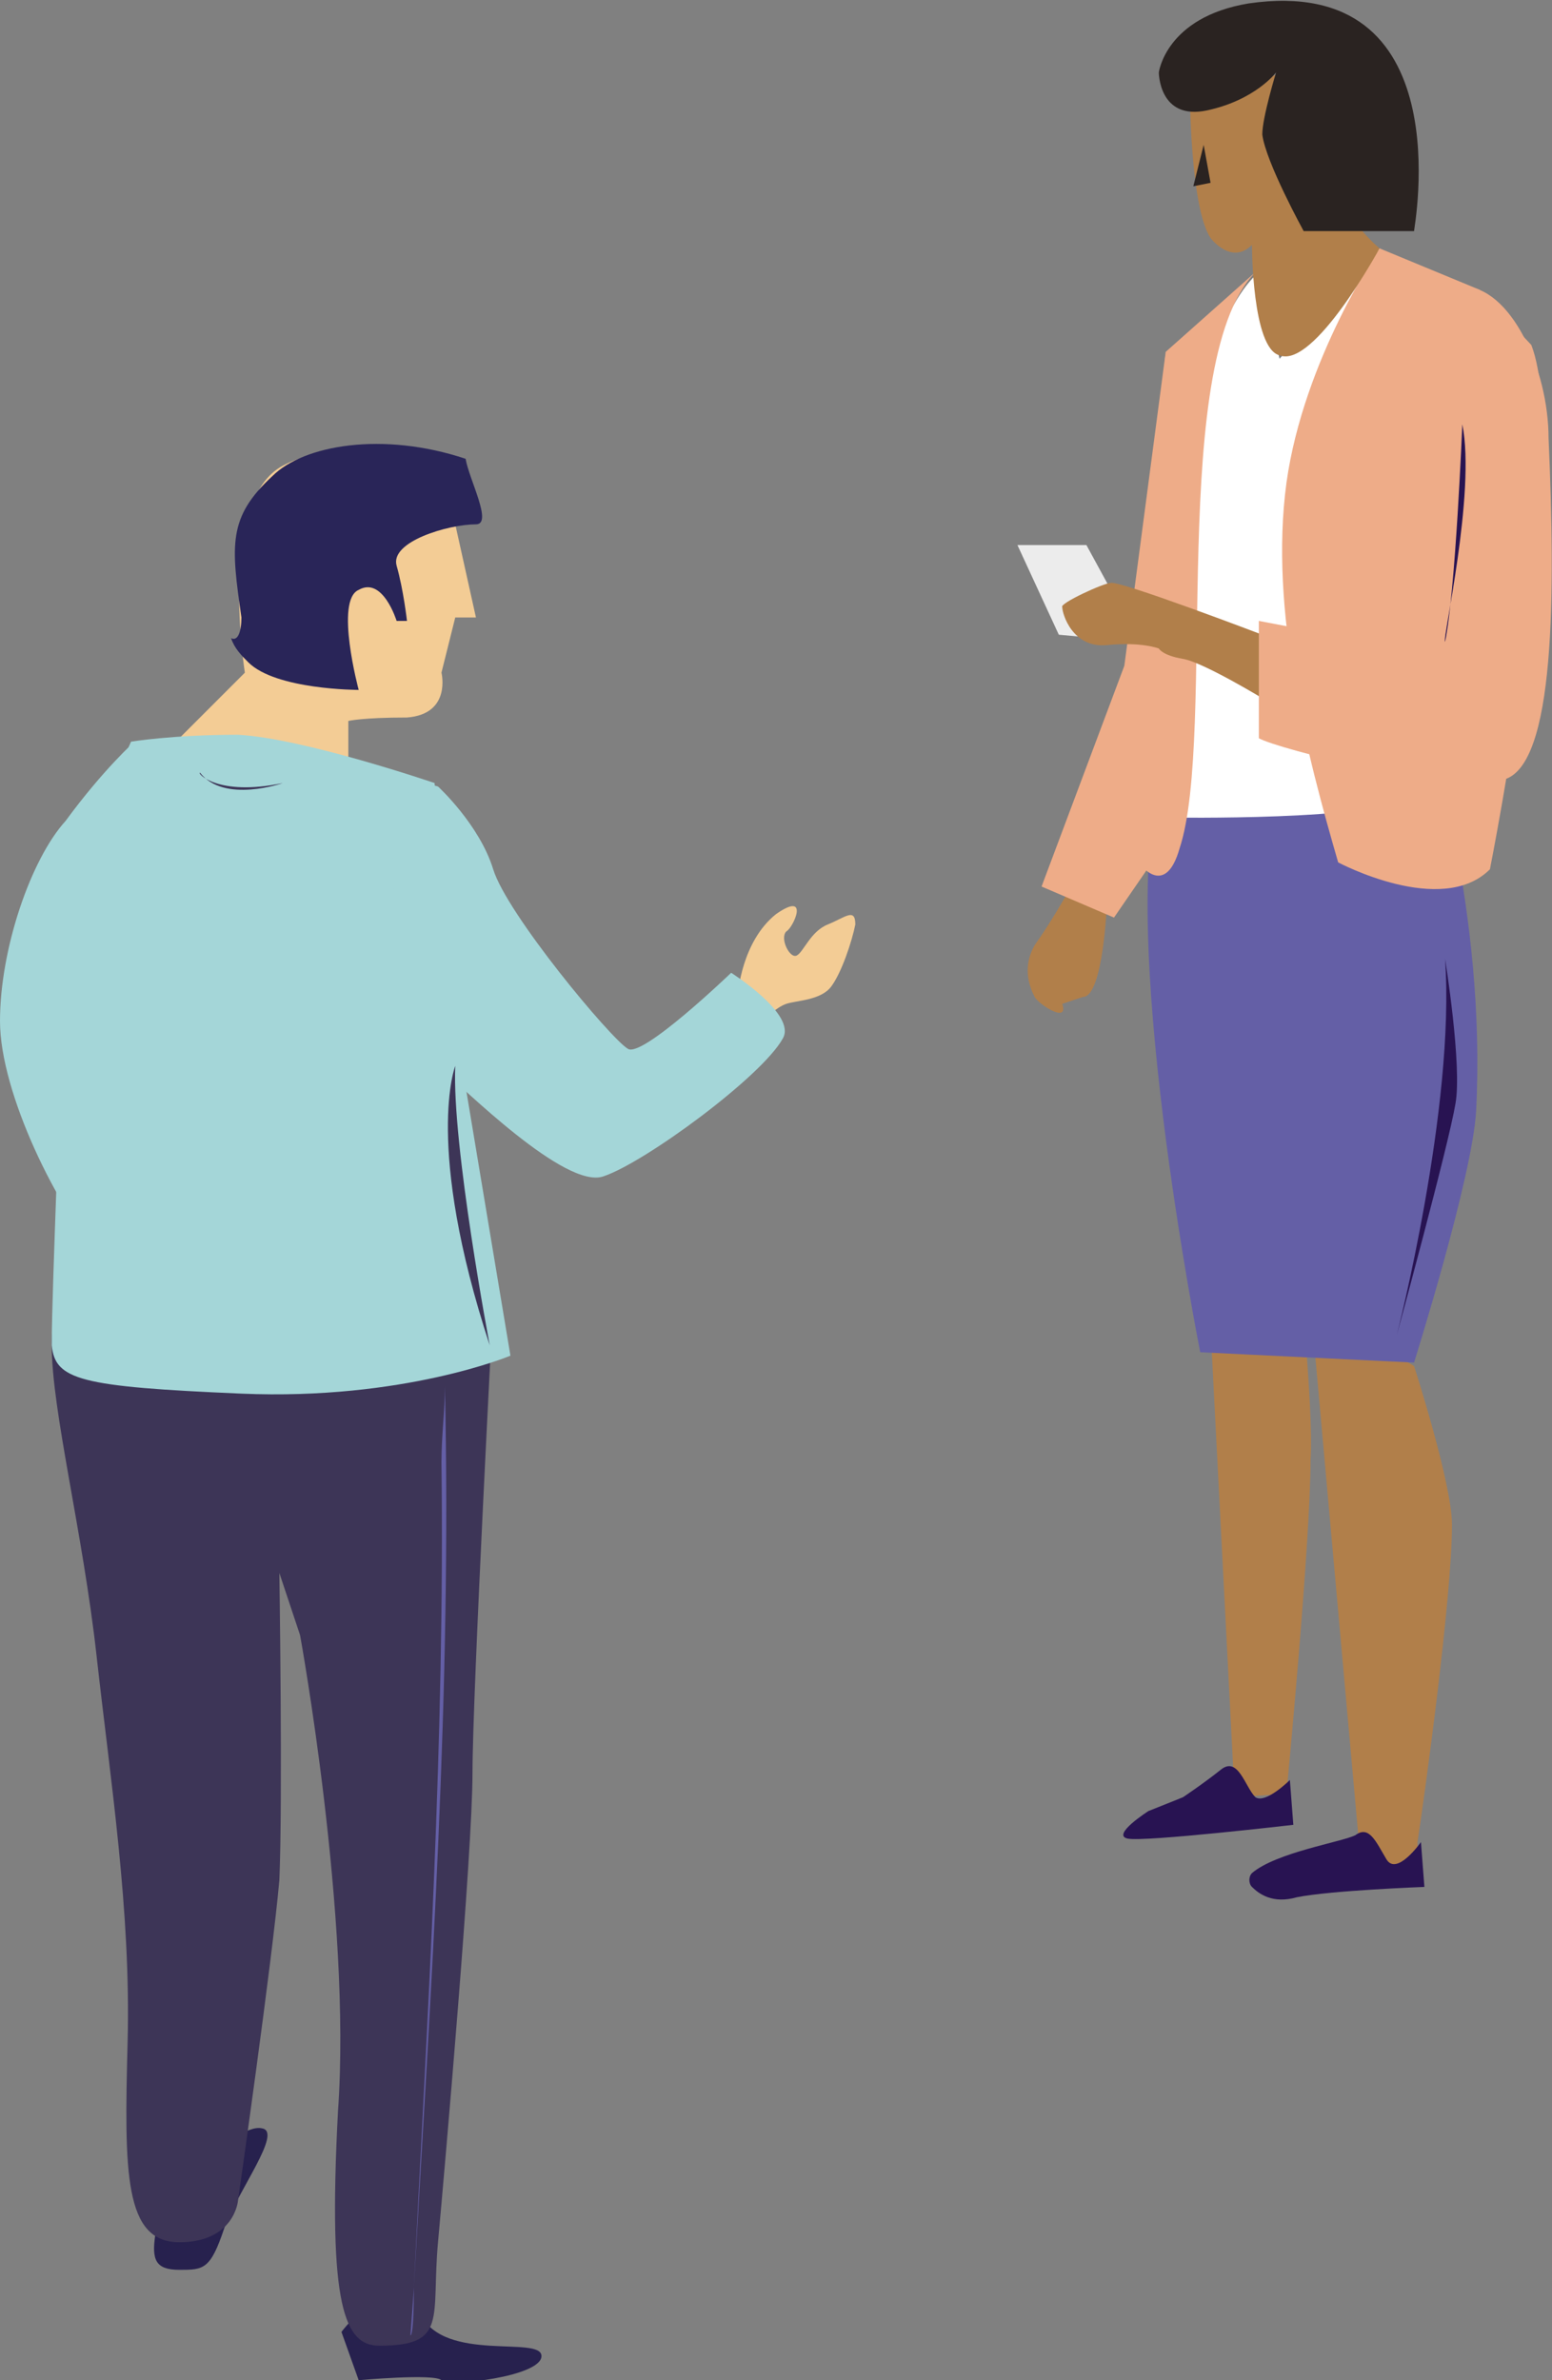 <?xml version="1.0" encoding="utf-8"?>
<!-- Generator: Adobe Illustrator 22.0.1, SVG Export Plug-In . SVG Version: 6.00 Build 0)  -->
<svg version="1.1" id="Capa_1" xmlns="http://www.w3.org/2000/svg" xmlns:xlink="http://www.w3.org/1999/xlink" x="0px" y="0px"
	 viewBox="0 0 45 69" style="enable-background:new 0 0 45 69;" xml:space="preserve">
<rect x="0" y="0" width="45" height="69" fill="#808080" stroke="none"/>
<style type="text/css">
	.st0{fill:#F3CC95;}
	.st1{fill:#27214E;}
	.st2{fill:#3D3557;}
	.st3{fill:#A4D6D8;}
	.st4{fill:#292558;}
	.st5{fill:#645FA6;}
	.st6{fill:#B17F4A;}
	.st7{fill:#281352;}
	.st8{fill:#FFFFFF;}
	.st9{fill:#EEAC88;}
	.st10{fill:#ECECEC;}
	.st11{fill:#2A2321;}
</style>
<g>
	<g>
		<g>
			<g>
				<path class="st0" d="M10.1,20.9v1.8c0,0-2-0.4-3.1-0.5c-2.3-0.3-2.3-0.3-2.3-0.3l2.4-2.4c0,0-0.8-5,1.1-6s4.6-0.1,4.6-0.1l1,4.5
					h-0.6l-0.4,1.6c0,0,0.3,1.2-1,1.3C10.5,20.8,10.1,20.9,10.1,20.9z"/>
				<path class="st1" d="M7.6,61.7c0.6,0.1-0.7,1.8-1.1,2.9c-0.4,1.2-0.6,1.2-1.3,1.2s-0.8-0.3-0.7-1C4.6,64,6.8,61.5,7.6,61.7z"/>
				<path class="st1" d="M9.9,67.6l0.5,1.4c0,0,2.2-0.2,2.4,0s2.9-0.1,2.9-0.7s-2.8,0.2-3.5-1.2C11.4,65.6,9.9,67.6,9.9,67.6z"/>
				<g>
					<g>
						<path class="st2" d="M8.7,47.4l-0.6-1.8c0,0,0.1,6.6,0,8.9c-0.2,2.3-1.2,9.3-1.2,9.3S6.8,65,5.2,65s-1.6-2-1.5-5.8
							S3.2,51.6,2.8,48c-0.4-3.6-1.3-7.1-1.3-9s0.9-2.2,0.9-2.2l11.9,1c0,0-0.6,11.3-0.6,13.6s-0.8,11.4-1,13.6
							c-0.2,2.2,0.3,3-1.7,3c-1,0-1.5-1.1-1.2-6.8C10.2,55.6,8.7,47.4,8.7,47.4z"/>
					</g>
				</g>
				<path class="st3" d="M1.9,23.8C0.9,24.9,0,27.5,0,29.6c0,2.1,1.7,5.5,2.9,6.8c1.2,1.3,1-4.6,1-4.6l0-10.3
					C3.9,21.5,3,22.3,1.9,23.8z"/>
				<path class="st3" d="M13.3,30.3l1.5,9c0,0-3.1,1.3-7.8,1.1C2.3,40.2,1.6,40,1.5,39c0-1.7,0.3-8.1,0.3-10.6s2-6.9,2-6.9
					s1.2-0.2,3.1-0.2c1.9,0.1,5.7,1.4,5.7,1.4L13.3,30.3z"/>
				<path class="st0" d="M22.1,29.6c0,0,0.4-0.4,0.7-0.5c0.3-0.1,1-0.1,1.3-0.5c0.3-0.4,0.6-1.3,0.7-1.8c0-0.5-0.3-0.2-0.8,0
					c-0.5,0.2-0.7,0.8-0.9,0.9c-0.2,0.1-0.5-0.5-0.3-0.7c0.2-0.1,0.7-1.2-0.3-0.5c-1,0.8-1.1,2.3-1.1,2.3L22.1,29.6z"/>
				<path class="st4" d="M7,17.9c-0.3-2.1-0.4-2.9,0.9-4.1c0.9-0.9,3.2-1.3,5.6-0.5c0.1,0.6,0.8,1.9,0.3,1.9c-0.8,0-2.5,0.5-2.3,1.2
					c0.2,0.7,0.3,1.6,0.3,1.6h-0.3c0,0-0.4-1.3-1.1-0.9c-0.7,0.3,0,2.9,0,2.9S8,20,7.2,19.2c-0.2-0.2-0.4-0.4-0.5-0.7
					C6.9,18.6,7,18.3,7,17.9z"/>
				<path class="st3" d="M12.7,22.8c0,0,1.2,1.1,1.6,2.4c0.4,1.3,3.4,4.9,3.9,5.2c0.4,0.3,3-2.2,3-2.2s1.9,1.2,1.5,1.9
					c-0.6,1.1-4,3.6-5.2,4c-1.1,0.4-4.1-2.6-4.7-3.1C12,30.4,10.1,22,12.7,22.8z"/>
			</g>
			<path class="st5" d="M12,66.3c0.4-8,0.9-15.9,0.8-23.9c0-0.8,0.1-1.5,0.1-2.2C13.1,49.1,12.5,57.5,12,66.3c0,0.1,0,1.4-0.1,1.4
				C11.9,67.7,12,66.4,12,66.3"/>
		</g>
		<path class="st2" d="M13.2,30.9c0,0-0.9,2.3,1,8.1C14.2,39,13.1,33.2,13.2,30.9z"/>
		<path class="st2" d="M8.2,22.7c0,0-1.7,0.6-2.4-0.3C5.7,22.4,6.3,23.1,8.2,22.7z"/>
	</g>
	<g>
		<path class="st6" d="M41,39.6c0,0,1.1,3.4,1.1,4.6c0,2.1-0.8,7.9-1,9.2l0,0.8l-1.6,0.3l-1.5-16.7L41,39.6z"/>
		<path class="st7" d="M41.3,54.7l-0.1-1.3c0,0-0.7,1-1,0.5c-0.3-0.5-0.5-1-0.9-0.7c-0.4,0.2-2.3,0.5-3,1.1c-0.1,0.1-0.1,0.3,0,0.4
			c0.2,0.2,0.6,0.5,1.3,0.3C38.6,54.8,41.3,54.7,41.3,54.7z"/>
		<path class="st6" d="M37.6,36.1c0,0,0.5,4.7,0.4,6.2c0,2.4-0.7,9.7-0.7,9.7l-1.5,0.1l-0.7-13.6L37.6,36.1z"/>
		<path class="st7" d="M37.5,52.9l-0.1-1.3c0,0-0.7,0.7-1,0.5c-0.3-0.3-0.5-1.2-1-0.8c-0.5,0.4-1.1,0.8-1.1,0.8l-1,0.4
			c0,0-1.1,0.7-0.6,0.8S37.5,52.9,37.5,52.9z"/>
		<path class="st5" d="M41.4,21.2c0,0,1.7,5.2,1.4,11c-0.1,1.9-1.8,7.3-1.8,7.3l-6.2-0.3c0,0-2.5-12.6-1.1-16.6L41.4,21.2z"/>
		<path class="st7" d="M41.9,27.8c0,0,0.5,3.1,0.3,4.2c-0.2,1.2-1.7,6.7-1.7,6.7S42.2,32.1,41.9,27.8z"/>
		<path class="st6" d="M30.8,29.1c0.2,0.6-0.7,0-0.8-0.2c-0.1-0.2-0.4-0.8,0-1.5c0.5-0.7,1-1.6,1-1.6l1.1,0.3c0,0-0.1,2.8-0.7,2.8"
			/>
		<path class="st8" d="M40,7.2l-2.9,3.2l-0.6-2.5c0,0-2,1.4-2,7.7c0,5.5-0.6,8.1-0.6,8.1s6.1,0.1,6.9-0.6C41.5,22.3,40,7.2,40,7.2z"
			/>
		<path class="st9" d="M36.5,7.8l-2.7,2.4c0,0-1.4,13.8-0.7,14.9c0,0,0.7,0.9,1.1-0.5C35.3,21.3,33.8,10.2,36.5,7.8z"/>
		<polygon class="st9" points="33.8,10.2 32.6,19.3 30.2,25.7 32.3,26.6 33.4,25 		"/>
		<polygon class="st10" points="32.1,16.9 31.5,15.8 29.5,15.8 30.7,18.4 32.9,18.6 		"/>
		<path class="st9" d="M42.9,8.4L40,7.2c0,0-2.2,3.2-2.7,6.8c-0.5,3.7,0.6,7.9,1.5,11c0,0,3,1.6,4.4,0.2c0,0,2.4-12.1,1.2-15.2
			L42.9,8.4z"/>
		<path class="st6" d="M40,7.2c0,0-1.1-0.9-1-1.7c0.3-3.8-1.8-3.4-1.8-3.4S35,2.9,34.5,2.6c0,0,0,3.4,0.6,4.3c0,0,0.6,0.8,1.2,0.2
			c0,0,0,3,0.8,3.2C38.1,10.7,40,7.2,40,7.2z"/>
		<path class="st11" d="M41,6.7c0-0.1,1.4-7.5-4.8-6.6c-2.4,0.4-2.6,2-2.6,2s0,1.4,1.4,1.1s2-1.1,2-1.1s-0.4,1.3-0.4,1.8
			c0.1,0.8,1.2,2.8,1.2,2.8H41z"/>
		<polygon class="st11" points="34.9,4.2 34.6,5.4 35.1,5.3 		"/>
		<path class="st6" d="M36.6,18.4c0,0-4.2-1.6-4.4-1.5c-0.2,0-1.5,0.6-1.4,0.7c0,0.2,0.3,1.2,1.3,1.1c1-0.1,1.5,0.1,1.5,0.1
			s0.1,0.2,0.7,0.3c0.6,0.1,2.4,1.2,2.4,1.2V18.4z"/>
		<path class="st9" d="M42.4,8.3c1.4,0,2.5,2.4,2.5,4.4c0.2,4.5,0.2,9.5-1.3,9.9c-1.5,0.4-6.6-0.9-7.1-1.2l0-3.4l4.2,0.8
			c0,0-0.7-8.2,0.5-9.2C41.3,9.6,41.9,8.3,42.4,8.3z"/>
		<path class="st7" d="M42.4,12.3c0,0-0.2,4.9-0.5,6.3C41.8,18.6,42.8,14.3,42.4,12.3z"/>
	</g>
</g>
</svg>
